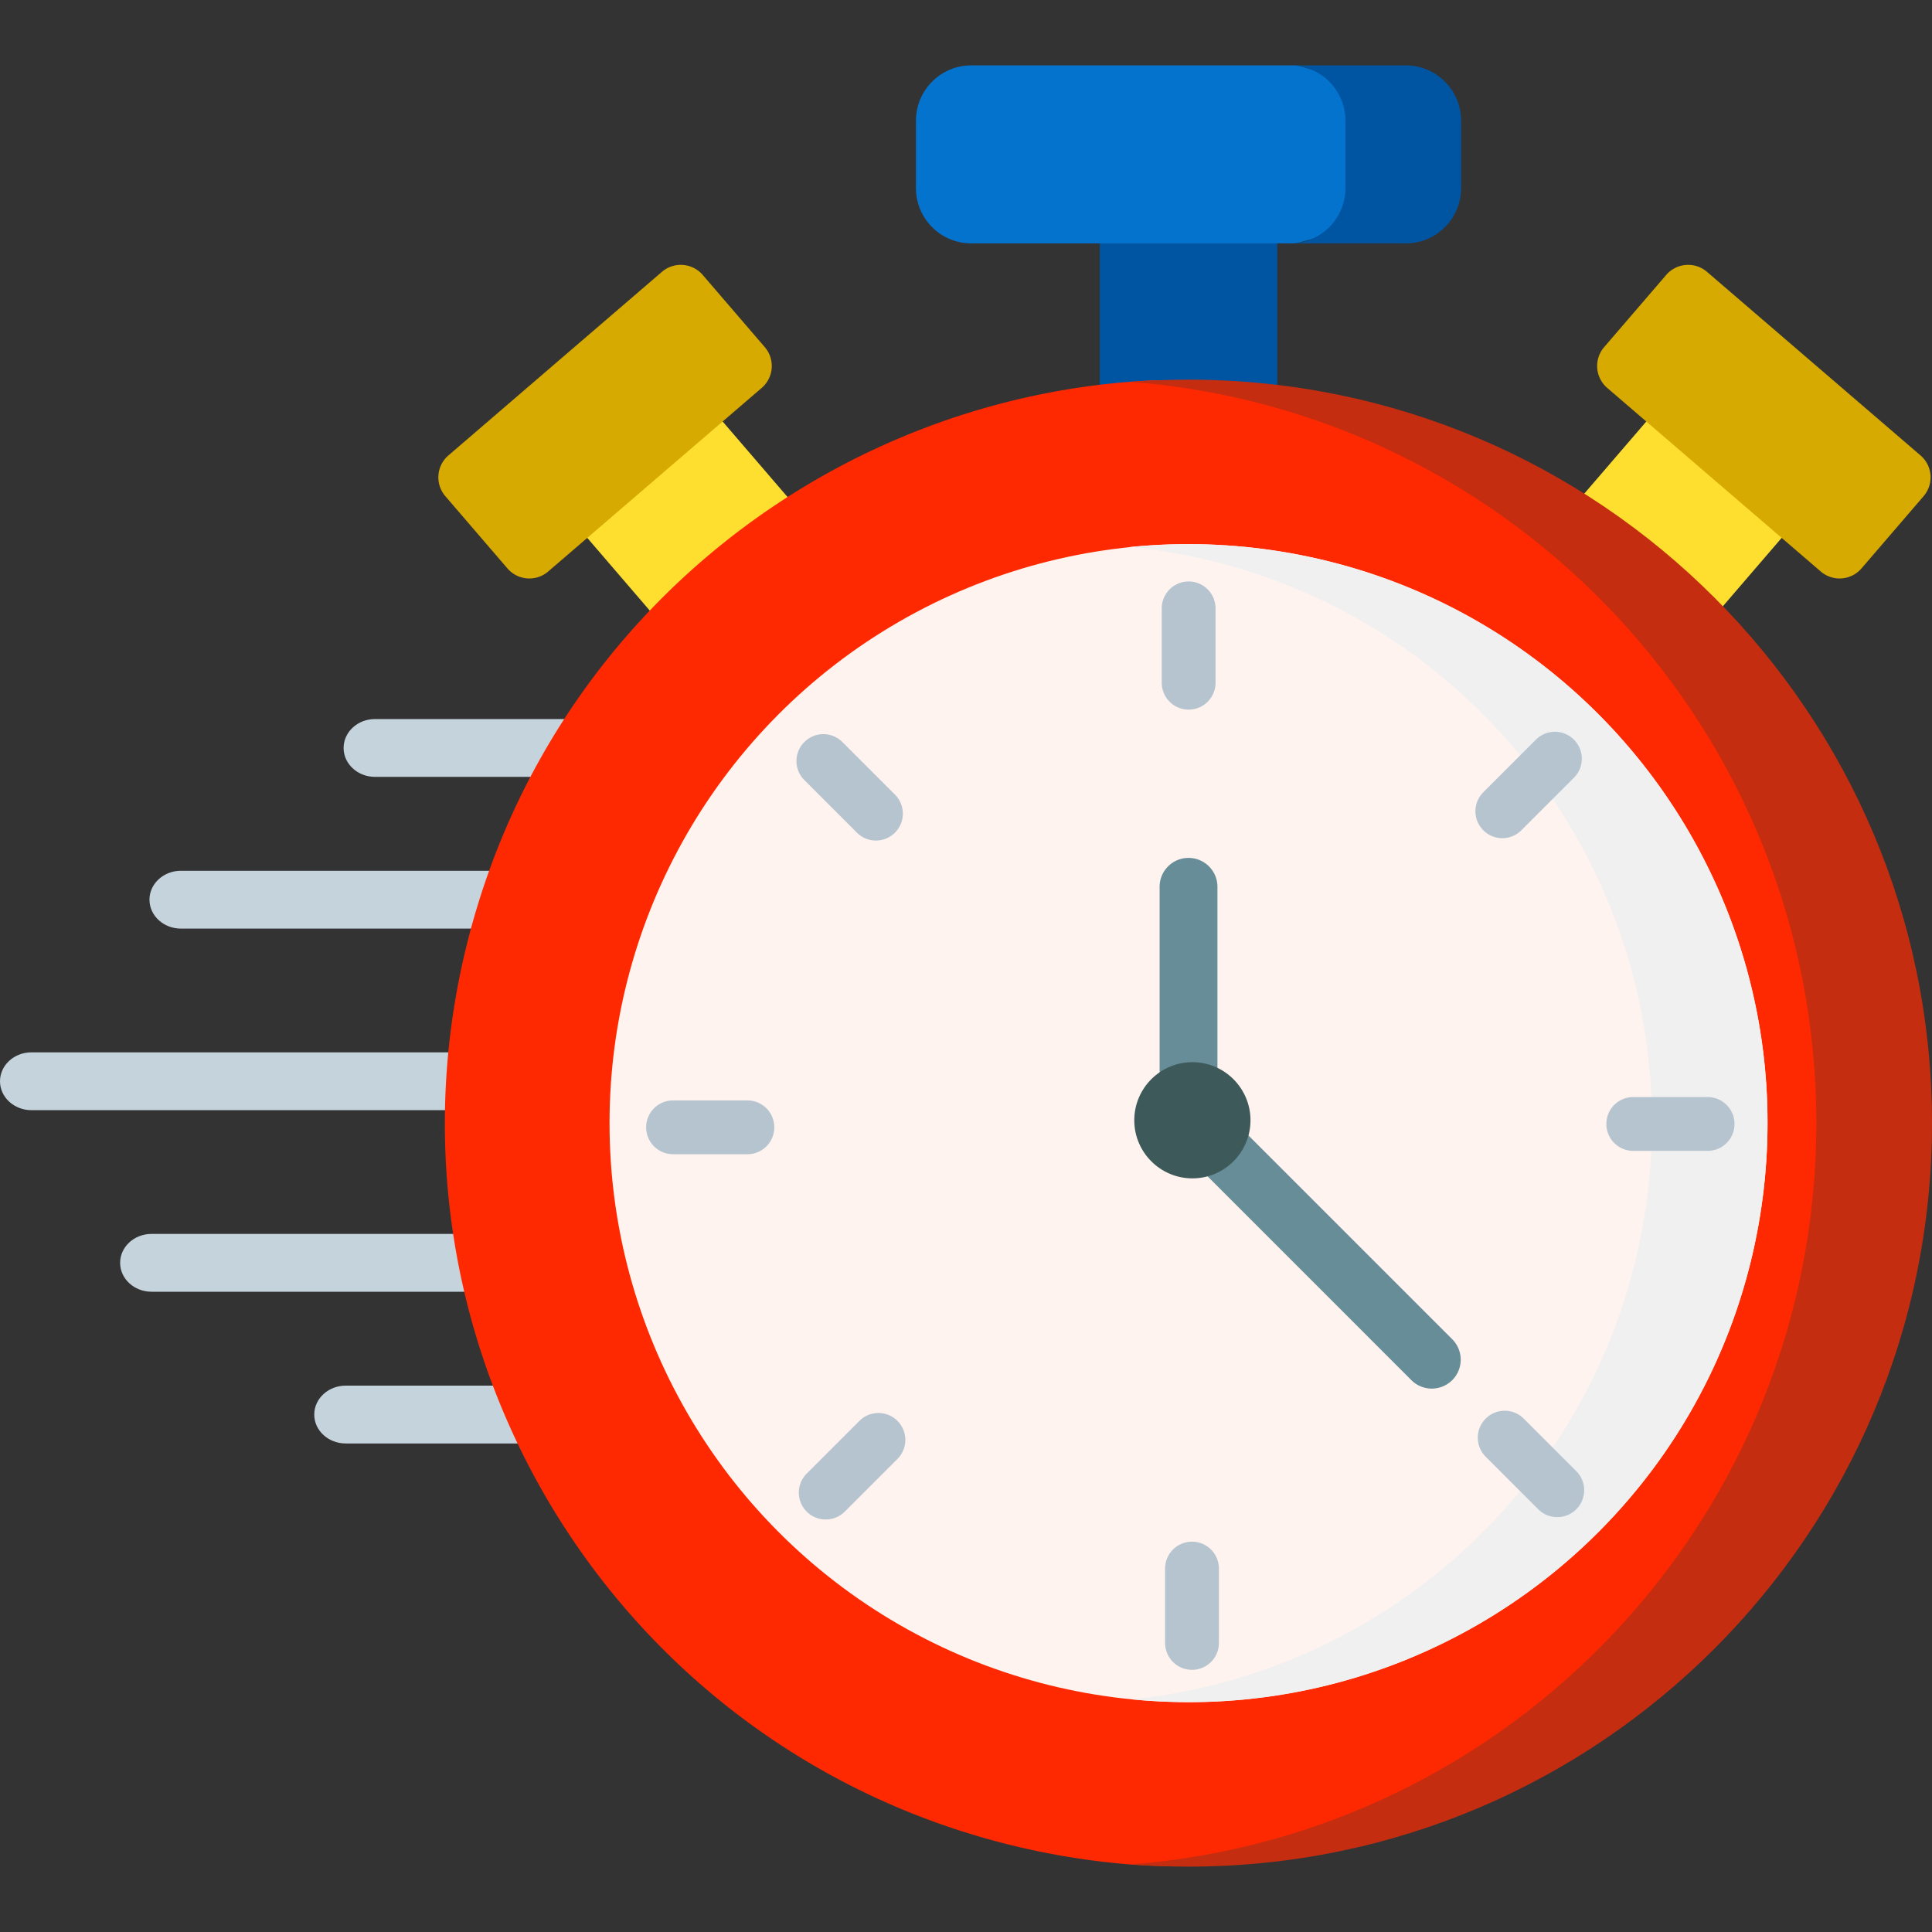 <svg xmlns="http://www.w3.org/2000/svg" version="1.1" xmlns:xlink="http://www.w3.org/1999/xlink" xmlns:svgjs="http://svgjs.com/svgjs" width="512" height="512" x="0" y="0" viewBox="0 0 501.129 501.129" style="enable-background:new 0 0 512 512" xml:space="preserve" class=""><rect x="0" y="0" width="501.129" height="501.129" fill="#333333" stroke="none"/><g><path fill="#c5d3dd" d="M119.842 287.959H8.156c-4.504 0-8.156-3.358-8.156-7.5s3.652-7.5 8.156-7.5h111.686c4.505 0 8.156 3.358 8.156 7.5s-3.651 7.5-8.156 7.5zM124.192 335.056H39.314c-4.504 0-8.156-3.358-8.156-7.5s3.652-7.5 8.156-7.5h84.879c4.504 0 8.156 3.358 8.156 7.5-.001 4.142-3.652 7.5-8.157 7.5zM141.175 374.411H89.668c-4.504 0-8.156-3.358-8.156-7.5s3.652-7.5 8.156-7.5h51.507c4.504 0 8.156 3.358 8.156 7.5s-3.651 7.5-8.156 7.5zM131.805 240.862H46.926c-4.504 0-8.156-3.358-8.156-7.5s3.652-7.5 8.156-7.5h84.879c4.505 0 8.156 3.358 8.156 7.5 0 4.143-3.652 7.5-8.156 7.5zM148.788 201.507H97.281c-4.505 0-8.156-3.358-8.156-7.5s3.652-7.5 8.156-7.5h51.507c4.504 0 8.156 3.358 8.156 7.5s-3.652 7.5-8.156 7.5z" data-original="#c5d3dd"></path><path fill="#fedf30" d="m220.684 148.001-38.135-44.356a7.5 7.5 0 0 0-10.577-.797l-23.735 20.406a7.504 7.504 0 0 0-.797 10.577l38.135 44.356a7.483 7.483 0 0 0 5.69 2.61 7.47 7.47 0 0 0 4.886-1.813l23.735-20.406a7.504 7.504 0 0 0 .798-10.577z" data-original="#fedf30"></path><path fill="#d7aa02" d="m198.374 90.041-16.103-18.73a7.5 7.5 0 0 0-10.577-.797l-55.382 47.614a7.504 7.504 0 0 0-.797 10.577l16.103 18.73a7.482 7.482 0 0 0 5.69 2.61 7.47 7.47 0 0 0 4.886-1.813l55.382-47.614a7.504 7.504 0 0 0 .798-10.577z" data-original="#d7aa02" class=""></path><path fill="#fedf30" d="M468.812 128.377a7.5 7.5 0 0 0-2.589-5.123l-23.735-20.406a7.5 7.5 0 0 0-10.577.797l-38.135 44.356a7.501 7.501 0 0 0 .798 10.577l23.735 20.406a7.472 7.472 0 0 0 4.887 1.813 7.483 7.483 0 0 0 5.69-2.61l38.135-44.356a7.507 7.507 0 0 0 1.791-5.454z" data-original="#fedf30"></path><path fill="#d7aa02" d="m498.15 118.128-55.383-47.614a7.469 7.469 0 0 0-5.454-1.792 7.5 7.5 0 0 0-5.123 2.589l-16.103 18.73a7.5 7.5 0 0 0 .798 10.576l55.383 47.614a7.5 7.5 0 0 0 10.577-.798l16.102-18.73a7.498 7.498 0 0 0-.797-10.575z" data-original="#d7aa02" class=""></path><path fill="#0055a3" d="M285.271 59.018h46.024v65.73h-46.024z" data-original="#0055a3" class=""></path><path fill="#0473ce" d="M336.502 16.958H251.94c-7.933 0-14.364 6.431-14.364 14.364v17.45c0 7.933 6.431 14.364 14.364 14.364h84.109l20.423-5.505V22.812z" data-original="#0473ce"></path><path fill="#0055a3" d="M364.624 16.958h-30c7.933 0 14.364 6.431 14.364 14.364v17.45c0 7.933-6.431 14.364-14.364 14.364h30c7.933 0 14.364-6.431 14.364-14.364v-17.45c0-7.933-6.431-14.364-14.364-14.364z" data-original="#0055a3" class=""></path><path fill="#fe2901" d="M258.813 477.718C155.871 450.397 94.568 344.797 121.889 241.855c22.029-83.003 94.95-138.935 176.335-143.167 19.55-1.016 190.659 30.368 190.659 186.741 0 114.582-104.523 205.402-195.602 198.191a193.876 193.876 0 0 1-34.468-5.902z" data-original="#26a6fe" class="" opacity="1"></path><path fill="#c52d10" d="M308.282 98.478c-5.048 0-10.05.196-15 .577 99.496 7.655 177.846 90.811 177.846 192.27s-78.351 184.615-177.846 192.27c4.95.381 9.952.577 15 .577 106.506 0 192.846-86.34 192.846-192.847S414.789 98.478 308.282 98.478z" data-original="#0593fc" class="" opacity="1"></path><circle cx="308.282" cy="291.325" r="150.18" fill="#fff3ef" data-original="#fff3ef" class=""></circle><path fill="#f1f0f0" d="M327.688 142.404a150.54 150.54 0 0 0-34.581-.519c1.525.152 3.051.32 4.581.519 82.247 10.717 140.233 86.08 129.515 168.327-9.19 70.524-65.911 123.205-133.746 130.035 80.446 8.025 153.228-49.318 163.746-130.035 10.718-82.247-47.268-157.61-129.515-168.327z" data-original="#f1f0f0" class=""></path><g fill="#b6c4cf"><path d="M308.315 184.066a6.98 6.98 0 0 1-6.98-6.98v-19.284a6.98 6.98 0 1 1 13.96 0v19.284a6.98 6.98 0 0 1-6.98 6.98zM389.681 217.408a6.979 6.979 0 0 1-4.935-11.915l13.636-13.636a6.979 6.979 0 0 1 9.871 0 6.979 6.979 0 0 1-.001 9.871l-13.636 13.636a6.963 6.963 0 0 1-4.935 2.044zM442.922 298.519h-19.284a6.98 6.98 0 1 1 0-13.96h19.284a6.98 6.98 0 1 1 0 13.96zM403.932 393.52a6.963 6.963 0 0 1-4.936-2.044L385.36 377.84a6.98 6.98 0 0 1 9.872-9.871l13.636 13.636a6.98 6.98 0 0 1-4.936 11.915zM309.185 433.127a6.98 6.98 0 0 1-6.98-6.98v-19.285a6.98 6.98 0 1 1 13.96 0v19.285a6.98 6.98 0 0 1-6.98 6.98zM214.183 394.136a6.952 6.952 0 0 1-4.935-2.045 6.98 6.98 0 0 1 0-9.871l13.636-13.636a6.98 6.98 0 1 1 9.871 9.871l-13.636 13.636a6.96 6.96 0 0 1-4.936 2.045zM193.862 299.389h-19.284a6.98 6.98 0 1 1 0-13.96h19.284a6.98 6.98 0 1 1 0 13.96zM227.204 218.023a6.955 6.955 0 0 1-4.935-2.044l-13.636-13.636c-2.726-2.726-2.726-7.145 0-9.871s7.145-2.727 9.871 0l13.636 13.636a6.98 6.98 0 0 1-4.936 11.915z" fill="#b6c4cf" data-original="#b6c4cf"></path></g><path fill="#678d98" d="M308.283 287.959a7.5 7.5 0 0 1-7.5-7.5v-50.432c0-4.142 3.357-7.5 7.5-7.5s7.5 3.358 7.5 7.5v50.432a7.5 7.5 0 0 1-7.5 7.5zM371.385 360.18a7.476 7.476 0 0 1-5.304-2.197l-54.601-54.601a7.5 7.5 0 0 1 0-10.606 7.502 7.502 0 0 1 10.608 0l54.6 54.601a7.5 7.5 0 0 1-5.303 12.803z" data-original="#678d98" class=""></path><path fill="#3e5959" d="M309.285 305.65c-8.31 0-15.072-6.761-15.072-15.071s6.761-15.071 15.072-15.071c8.31 0 15.071 6.761 15.071 15.071s-6.761 15.071-15.071 15.071z" data-original="#3e5959"></path></g></svg>